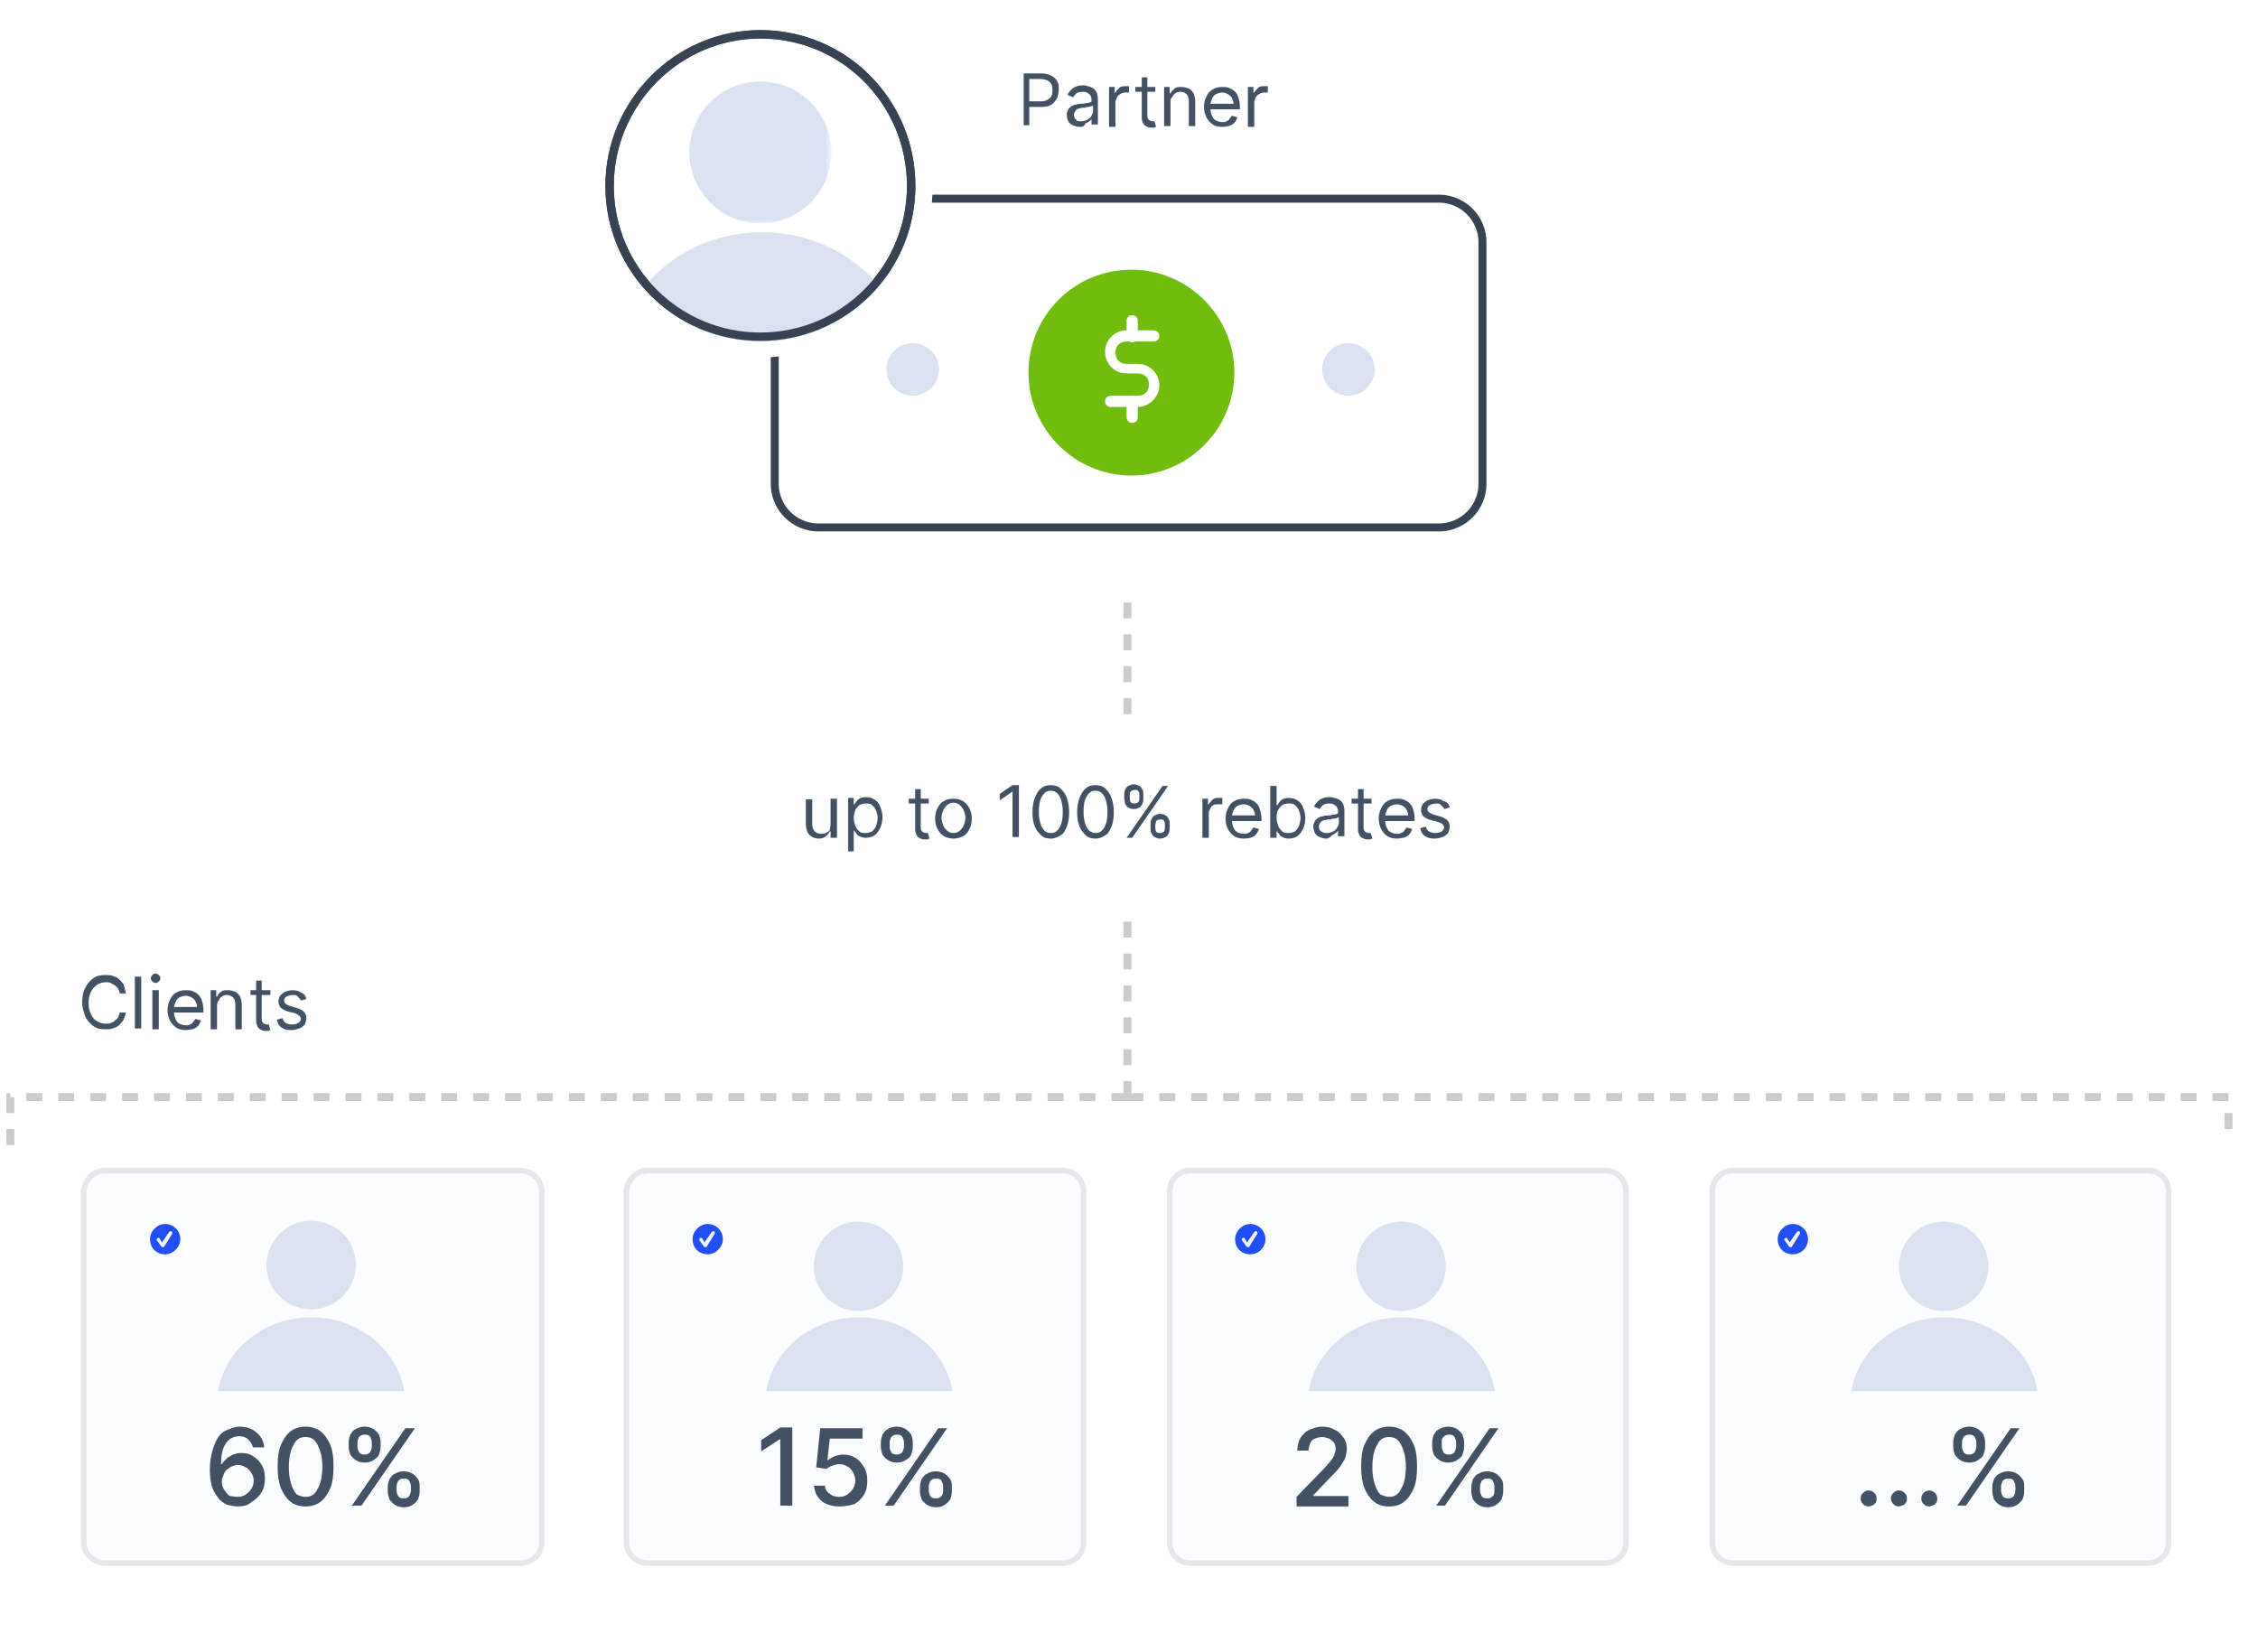 <?xml version="1.0" encoding="utf-8"?>
<!-- Generator: Adobe Illustrator 27.10.0, SVG Export Plug-In . SVG Version: 6.00 Build 0)  -->
<svg version="1.1" id="Шар_1" xmlns="http://www.w3.org/2000/svg" xmlns:xlink="http://www.w3.org/1999/xlink" x="0px" y="0px"
	 viewBox="0 0 283 207" style="enable-background:new 0 0 283 207;" xml:space="preserve">
<style type="text/css">
	.st0{fill:none;stroke:#CCCCCC;stroke-dasharray:2,2;}
	.st1{fill:#FBFCFD;stroke:#E5E7EB;stroke-width:0.7;}
	.st2{fill:#DAE2F2;}
	.st3{fill:#2050F5;}
	.st4{fill:#F1F5F8;}
	.st5{fill:#435164;}
	.st6{fill:#FFFFFF;stroke:#374353;}
	.st7{fill:#FFFFFF;}
	.st8{fill:#70BD0E;}
	.st9{fill:#FFFFFF;stroke:#374353;stroke-width:1.051;}
	.st10{fill:#FFFFFF;filter:url(#Adobe_OpacityMaskFilter);stroke:#A2A2A2;stroke-width:1.051;}
	.st11{mask:url(#mask0_4292_1960_00000041257306351101225800000010957429771624710529_);}
	.st12{clip-path:url(#SVGID_00000067951353047527369240000008469823965264889023_);fill:#DAE2F2;}
	.st13{clip-path:url(#SVGID_00000086671192254939854430000013426328336559337108_);fill:#DAE2F2;}
	.st14{clip-path:url(#SVGID_00000181072419693953810320000008364441637030676110_);fill:#DAE2F2;}
	.st15{clip-path:url(#SVGID_00000003101593418837049550000002405008293935735434_);fill:#DAE2F2;}
	.st16{clip-path:url(#SVGID_00000036253288396207241250000002685171971329264808_);fill:#DAE2F2;}
	.st17{fill:none;stroke:#374353;stroke-width:1.051;}
</style>
<path class="st0" d="M141.3,137.5v-64 M141.3,137.5H1.3v7 M141.3,137.5h138v6"/>
<path class="st1" d="M13.2,146.7h52c1.5,0,2.7,1.2,2.7,2.6v44c0,1.5-1.2,2.6-2.7,2.6h-52c-1.5,0-2.7-1.2-2.7-2.6v-44
	C10.6,147.9,11.7,146.7,13.2,146.7z"/>
<path class="st2" d="M39,164.1c3.1,0,5.6-2.5,5.6-5.6S42.1,153,39,153c-3.1,0-5.6,2.5-5.6,5.6S36,164.1,39,164.1z"/>
<path class="st2" d="M0,0"/>
<path class="st3" d="M20.7,157.2c1,0,1.9-0.9,1.9-1.9c0-1.1-0.9-1.9-1.9-1.9c-1,0-1.9,0.9-1.9,1.9C18.8,156.4,19.6,157.2,20.7,157.2
	z"/>
<path class="st4" d="M20.4,156.3c-0.1,0-0.1,0-0.2-0.1l-0.5-0.7c-0.1-0.1-0.1-0.2,0-0.3c0.1-0.1,0.2-0.1,0.3,0l0.3,0.5l0.9-1.3
	c0.1-0.1,0.2-0.1,0.3-0.1c0.1,0.1,0.1,0.2,0.1,0.3l-1,1.6C20.6,156.3,20.5,156.3,20.4,156.3L20.4,156.3L20.4,156.3z"/>
<path class="st5" d="M29.8,188.8c-0.4,0-0.9-0.1-1.3-0.2c-0.4-0.2-0.8-0.4-1.1-0.8c-0.3-0.4-0.6-0.8-0.8-1.4
	c-0.2-0.6-0.3-1.3-0.3-2.2c0-0.8,0.1-1.6,0.3-2.3c0.2-0.7,0.4-1.2,0.7-1.7c0.3-0.5,0.7-0.8,1.2-1c0.5-0.2,1-0.4,1.5-0.4
	c0.6,0,1.1,0.1,1.5,0.3c0.4,0.2,0.8,0.5,1.1,0.9c0.3,0.4,0.5,0.9,0.5,1.4h-1.4c-0.1-0.4-0.3-0.7-0.6-1c-0.3-0.3-0.7-0.4-1.1-0.4
	c-0.7,0-1.3,0.3-1.7,0.9c-0.4,0.6-0.6,1.5-0.6,2.6h0.1c0.2-0.3,0.4-0.5,0.6-0.7c0.2-0.2,0.5-0.3,0.8-0.5c0.3-0.1,0.6-0.2,1-0.2
	c0.6,0,1.1,0.1,1.5,0.4c0.5,0.3,0.8,0.6,1.1,1.1c0.3,0.5,0.4,1,0.4,1.7c0,0.6-0.1,1.2-0.4,1.7c-0.3,0.5-0.7,0.9-1.2,1.2
	C31,188.7,30.5,188.8,29.8,188.8z M29.8,187.6c0.4,0,0.7-0.1,1-0.3c0.3-0.2,0.5-0.4,0.7-0.7c0.2-0.3,0.3-0.7,0.3-1
	c0-0.4-0.1-0.7-0.3-1c-0.2-0.3-0.4-0.6-0.7-0.7c-0.3-0.2-0.6-0.3-1-0.3c-0.3,0-0.5,0.1-0.8,0.2c-0.2,0.1-0.4,0.3-0.6,0.4
	c-0.2,0.2-0.3,0.4-0.4,0.7c-0.1,0.2-0.2,0.5-0.2,0.8c0,0.4,0.1,0.7,0.3,1c0.2,0.3,0.4,0.6,0.7,0.8C29.1,187.5,29.4,187.6,29.8,187.6
	z M38.3,188.8c-0.8,0-1.4-0.2-1.9-0.6c-0.5-0.4-0.9-1-1.2-1.7c-0.3-0.8-0.4-1.7-0.4-2.7c0-1.1,0.1-2,0.4-2.7
	c0.3-0.7,0.7-1.3,1.2-1.7c0.5-0.4,1.2-0.6,1.9-0.6s1.4,0.2,1.9,0.6c0.5,0.4,0.9,1,1.2,1.7c0.3,0.7,0.4,1.6,0.4,2.7
	c0,1.1-0.1,2-0.4,2.7c-0.3,0.7-0.7,1.3-1.2,1.7C39.7,188.6,39,188.8,38.3,188.8z M38.3,187.6c0.7,0,1.2-0.3,1.5-1
	c0.4-0.6,0.6-1.6,0.6-2.8c0-0.8-0.1-1.5-0.3-2c-0.2-0.6-0.4-1-0.7-1.3c-0.3-0.3-0.7-0.4-1.1-0.4c-0.7,0-1.2,0.3-1.5,1
	c-0.4,0.6-0.6,1.6-0.6,2.8c0,0.8,0.1,1.5,0.3,2.1c0.2,0.6,0.4,1,0.7,1.3C37.4,187.4,37.8,187.6,38.3,187.6z M48.6,186.9v-0.5
	c0-0.4,0.1-0.7,0.2-1c0.2-0.3,0.4-0.6,0.7-0.7c0.3-0.2,0.7-0.3,1.1-0.3c0.4,0,0.8,0.1,1.1,0.3c0.3,0.2,0.5,0.4,0.7,0.7
	c0.2,0.3,0.2,0.6,0.2,1v0.5c0,0.4-0.1,0.7-0.2,1c-0.2,0.3-0.4,0.5-0.7,0.7c-0.3,0.2-0.6,0.3-1.1,0.3c-0.4,0-0.8-0.1-1.1-0.3
	c-0.3-0.2-0.5-0.4-0.7-0.7C48.7,187.6,48.6,187.2,48.6,186.9z M49.7,186.3v0.5c0,0.3,0.1,0.5,0.2,0.7c0.1,0.2,0.4,0.3,0.7,0.3
	c0.3,0,0.5-0.1,0.7-0.3c0.1-0.2,0.2-0.5,0.2-0.7v-0.5c0-0.3-0.1-0.5-0.2-0.7c-0.1-0.2-0.3-0.3-0.7-0.3c-0.3,0-0.5,0.1-0.7,0.3
	C49.8,185.8,49.7,186.1,49.7,186.3z M43.7,181.3v-0.5c0-0.4,0.1-0.7,0.2-1c0.2-0.3,0.4-0.6,0.7-0.7c0.3-0.2,0.7-0.3,1.1-0.3
	c0.4,0,0.8,0.1,1.1,0.3c0.3,0.2,0.5,0.4,0.7,0.7c0.1,0.3,0.2,0.6,0.2,1v0.5c0,0.4-0.1,0.7-0.2,1c-0.1,0.3-0.4,0.5-0.7,0.7
	c-0.3,0.2-0.6,0.3-1.1,0.3c-0.4,0-0.8-0.1-1.1-0.3c-0.3-0.2-0.5-0.4-0.7-0.7C43.8,182,43.7,181.7,43.7,181.3z M44.8,180.8v0.5
	c0,0.3,0.1,0.5,0.2,0.7c0.1,0.2,0.4,0.3,0.7,0.3c0.3,0,0.5-0.1,0.7-0.3c0.1-0.2,0.2-0.5,0.2-0.7v-0.5c0-0.3-0.1-0.5-0.2-0.7
	c-0.1-0.2-0.3-0.3-0.7-0.3c-0.3,0-0.5,0.1-0.7,0.3C44.9,180.3,44.8,180.5,44.8,180.8z M44.1,188.7l6.7-9.7H52l-6.7,9.7H44.1z"/>
<path class="st1" d="M81.2,146.7h52c1.5,0,2.6,1.2,2.6,2.6v44c0,1.5-1.2,2.6-2.6,2.6h-52c-1.5,0-2.7-1.2-2.7-2.6v-44
	C78.6,147.9,79.7,146.7,81.2,146.7z"/>
<path class="st2" d="M107.6,164.3c3.1,0,5.6-2.5,5.6-5.6s-2.5-5.6-5.6-5.6c-3.1,0-5.6,2.5-5.6,5.6S104.5,164.3,107.6,164.3z"/>
<path class="st2" d="M0,0"/>
<path class="st3" d="M88.7,157.2c1,0,1.9-0.9,1.9-1.9c0-1.1-0.9-1.9-1.9-1.9c-1,0-1.9,0.9-1.9,1.9C86.8,156.4,87.6,157.2,88.7,157.2
	z"/>
<path class="st4" d="M88.4,156.3c-0.1,0-0.1,0-0.2-0.1l-0.5-0.7c-0.1-0.1-0.1-0.2,0-0.3s0.2-0.1,0.3,0l0.3,0.5l0.9-1.3
	c0.1-0.1,0.2-0.1,0.3-0.1c0.1,0.1,0.1,0.2,0.1,0.3l-1,1.6C88.6,156.3,88.5,156.3,88.4,156.3L88.4,156.3L88.4,156.3z"/>
<path class="st5" d="M99.3,179v9.7h-1.5v-8.3h-0.1l-2.3,1.5v-1.4l2.4-1.6H99.3z M105.2,188.8c-0.6,0-1.1-0.1-1.6-0.3
	c-0.5-0.2-0.8-0.5-1.1-0.9c-0.3-0.4-0.4-0.9-0.5-1.4h1.4c0,0.4,0.2,0.8,0.6,1c0.3,0.3,0.7,0.4,1.2,0.4c0.4,0,0.7-0.1,1-0.3
	c0.3-0.2,0.5-0.4,0.7-0.7c0.2-0.3,0.3-0.7,0.3-1c0-0.4-0.1-0.7-0.3-1.1c-0.2-0.3-0.4-0.6-0.7-0.7c-0.3-0.2-0.6-0.3-1-0.3
	c-0.3,0-0.6,0.1-0.9,0.2c-0.3,0.1-0.5,0.2-0.7,0.4l-1.3-0.2l0.5-4.9h5.3v1.3h-4.1l-0.3,2.7h0.1c0.2-0.2,0.4-0.3,0.8-0.5
	c0.3-0.1,0.7-0.2,1-0.2c0.6,0,1.1,0.1,1.6,0.4c0.5,0.3,0.8,0.7,1.1,1.2c0.3,0.5,0.4,1,0.4,1.7c0,0.6-0.1,1.2-0.4,1.7
	c-0.3,0.5-0.7,0.9-1.2,1.2C106.4,188.7,105.8,188.8,105.2,188.8z M115.3,186.9v-0.5c0-0.4,0.1-0.7,0.2-1c0.2-0.3,0.4-0.6,0.7-0.7
	c0.3-0.2,0.7-0.3,1.1-0.3c0.4,0,0.8,0.1,1.1,0.3c0.3,0.2,0.5,0.4,0.7,0.7c0.2,0.3,0.2,0.6,0.2,1v0.5c0,0.4-0.1,0.7-0.2,1
	c-0.2,0.3-0.4,0.5-0.7,0.7c-0.3,0.2-0.6,0.3-1.1,0.3c-0.4,0-0.8-0.1-1.1-0.3c-0.3-0.2-0.5-0.4-0.7-0.7
	C115.4,187.6,115.3,187.2,115.3,186.9z M116.4,186.3v0.5c0,0.3,0.1,0.5,0.2,0.7c0.1,0.2,0.4,0.3,0.7,0.3c0.3,0,0.5-0.1,0.7-0.3
	s0.2-0.5,0.2-0.7v-0.5c0-0.3-0.1-0.5-0.2-0.7c-0.1-0.2-0.3-0.3-0.7-0.3c-0.3,0-0.5,0.1-0.7,0.3C116.5,185.8,116.4,186.1,116.4,186.3
	z M110.4,181.3v-0.5c0-0.4,0.1-0.7,0.2-1c0.2-0.3,0.4-0.6,0.7-0.7c0.3-0.2,0.7-0.3,1.1-0.3c0.4,0,0.8,0.1,1.1,0.3
	c0.3,0.2,0.5,0.4,0.7,0.7c0.1,0.3,0.2,0.6,0.2,1v0.5c0,0.4-0.1,0.7-0.2,1c-0.1,0.3-0.4,0.5-0.7,0.7c-0.3,0.2-0.6,0.3-1.1,0.3
	c-0.4,0-0.8-0.1-1.1-0.3c-0.3-0.2-0.5-0.4-0.7-0.7C110.5,182,110.4,181.7,110.4,181.3z M111.5,180.8v0.5c0,0.3,0.1,0.5,0.2,0.7
	c0.1,0.2,0.4,0.3,0.7,0.3c0.3,0,0.5-0.1,0.7-0.3c0.1-0.2,0.2-0.5,0.2-0.7v-0.5c0-0.3-0.1-0.5-0.2-0.7c-0.1-0.2-0.3-0.3-0.7-0.3
	c-0.3,0-0.5,0.1-0.7,0.3C111.6,180.3,111.5,180.5,111.5,180.8z M110.9,188.7l6.7-9.7h1.1l-6.7,9.7H110.9z"/>
<path class="st1" d="M149.2,146.7h52c1.5,0,2.6,1.2,2.6,2.6v44c0,1.5-1.2,2.6-2.6,2.6h-52c-1.5,0-2.6-1.2-2.6-2.6v-44
	C146.6,147.9,147.7,146.7,149.2,146.7z"/>
<path class="st2" d="M175.6,164.3c3.1,0,5.6-2.5,5.6-5.6s-2.5-5.6-5.6-5.6c-3.1,0-5.6,2.5-5.6,5.6S172.5,164.3,175.6,164.3z"/>
<path class="st2" d="M0,0"/>
<path class="st3" d="M156.7,157.2c1.1,0,1.9-0.9,1.9-1.9c0-1.1-0.9-1.9-1.9-1.9c-1,0-1.9,0.9-1.9,1.9
	C154.8,156.4,155.6,157.2,156.7,157.2z"/>
<path class="st4" d="M156.4,156.3c-0.1,0-0.1,0-0.2-0.1l-0.5-0.7c-0.1-0.1-0.1-0.2,0-0.3c0.1-0.1,0.2-0.1,0.3,0l0.3,0.5l0.9-1.3
	c0.1-0.1,0.2-0.1,0.3-0.1c0.1,0.1,0.1,0.2,0.1,0.3l-1,1.6C156.6,156.3,156.5,156.3,156.4,156.3L156.4,156.3L156.4,156.3z"/>
<path class="st5" d="M162.5,188.7v-1.1l3.3-3.4c0.4-0.4,0.6-0.7,0.9-1c0.2-0.3,0.4-0.5,0.5-0.8s0.2-0.5,0.2-0.8
	c0-0.3-0.1-0.6-0.2-0.8c-0.2-0.2-0.4-0.4-0.6-0.5c-0.3-0.1-0.6-0.2-0.9-0.2c-0.3,0-0.7,0.1-0.9,0.2c-0.3,0.1-0.5,0.3-0.6,0.6
	c-0.1,0.3-0.2,0.6-0.2,0.9h-1.4c0-0.6,0.1-1.1,0.4-1.6c0.3-0.4,0.6-0.8,1.1-1c0.5-0.2,1-0.4,1.6-0.4c0.6,0,1.1,0.1,1.6,0.4
	c0.5,0.2,0.8,0.6,1.1,1c0.3,0.4,0.4,0.9,0.4,1.4c0,0.4-0.1,0.7-0.2,1.1c-0.1,0.3-0.4,0.7-0.7,1.2c-0.3,0.4-0.8,0.9-1.4,1.5l-1.9,2
	v0.1h4.4v1.3H162.5z M174.1,188.8c-0.8,0-1.4-0.2-1.9-0.6c-0.5-0.4-0.9-1-1.2-1.7c-0.3-0.8-0.4-1.7-0.4-2.7c0-1.1,0.1-2,0.4-2.7
	c0.3-0.7,0.7-1.3,1.2-1.7c0.5-0.4,1.2-0.6,1.9-0.6s1.4,0.2,1.9,0.6c0.5,0.4,0.9,1,1.2,1.7c0.3,0.7,0.4,1.6,0.4,2.7
	c0,1.1-0.1,2-0.4,2.7c-0.3,0.7-0.7,1.3-1.2,1.7C175.5,188.6,174.9,188.8,174.1,188.8z M174.1,187.6c0.7,0,1.2-0.3,1.5-1
	c0.4-0.6,0.6-1.6,0.6-2.8c0-0.8-0.1-1.5-0.3-2c-0.2-0.6-0.4-1-0.7-1.3c-0.3-0.3-0.7-0.4-1.1-0.4c-0.7,0-1.2,0.3-1.5,1
	c-0.4,0.6-0.6,1.6-0.6,2.8c0,0.8,0.1,1.5,0.3,2.1c0.2,0.6,0.4,1,0.7,1.3C173.3,187.4,173.7,187.6,174.1,187.6z M184.4,186.9v-0.5
	c0-0.4,0.1-0.7,0.2-1c0.2-0.3,0.4-0.6,0.7-0.7c0.3-0.2,0.7-0.3,1.1-0.3c0.4,0,0.8,0.1,1.1,0.3c0.3,0.2,0.5,0.4,0.7,0.7
	c0.2,0.3,0.2,0.6,0.2,1v0.5c0,0.4-0.1,0.7-0.2,1c-0.2,0.3-0.4,0.5-0.7,0.7c-0.3,0.2-0.6,0.3-1.1,0.3c-0.4,0-0.8-0.1-1.1-0.3
	c-0.3-0.2-0.5-0.4-0.7-0.7C184.5,187.6,184.4,187.2,184.4,186.9z M185.5,186.3v0.5c0,0.3,0.1,0.5,0.2,0.7c0.1,0.2,0.4,0.3,0.7,0.3
	c0.3,0,0.5-0.1,0.7-0.3s0.2-0.5,0.2-0.7v-0.5c0-0.3-0.1-0.5-0.2-0.7c-0.1-0.2-0.3-0.3-0.7-0.3c-0.3,0-0.5,0.1-0.7,0.3
	C185.6,185.8,185.5,186.1,185.5,186.3z M179.5,181.3v-0.5c0-0.4,0.1-0.7,0.2-1c0.2-0.3,0.4-0.6,0.7-0.7c0.3-0.2,0.7-0.3,1.1-0.3
	c0.4,0,0.8,0.1,1.1,0.3c0.3,0.2,0.5,0.4,0.7,0.7c0.1,0.3,0.2,0.6,0.2,1v0.5c0,0.4-0.1,0.7-0.2,1c-0.1,0.3-0.4,0.5-0.7,0.7
	c-0.3,0.2-0.6,0.3-1.1,0.3c-0.4,0-0.8-0.1-1.1-0.3c-0.3-0.2-0.5-0.4-0.7-0.7C179.6,182,179.5,181.7,179.5,181.3z M180.7,180.8v0.5
	c0,0.3,0.1,0.5,0.2,0.7c0.1,0.2,0.4,0.3,0.7,0.3c0.3,0,0.5-0.1,0.7-0.3c0.1-0.2,0.2-0.5,0.2-0.7v-0.5c0-0.3-0.1-0.5-0.2-0.7
	c-0.1-0.2-0.3-0.3-0.7-0.3c-0.3,0-0.5,0.1-0.7,0.3C180.7,180.3,180.7,180.5,180.7,180.8z M180,188.7l6.7-9.7h1.1l-6.7,9.7H180z"/>
<path class="st1" d="M217.2,146.7h52c1.5,0,2.6,1.2,2.6,2.6v44c0,1.5-1.2,2.6-2.6,2.6h-52c-1.5,0-2.6-1.2-2.6-2.6v-44
	C214.6,147.9,215.7,146.7,217.2,146.7z"/>
<path class="st2" d="M243.6,164.3c3.1,0,5.6-2.5,5.6-5.6s-2.5-5.6-5.6-5.6c-3.1,0-5.6,2.5-5.6,5.6S240.5,164.3,243.6,164.3z"/>
<path class="st2" d="M0,0"/>
<path class="st3" d="M224.7,157.2c1.1,0,1.9-0.9,1.9-1.9c0-1.1-0.9-1.9-1.9-1.9c-1,0-1.9,0.9-1.9,1.9
	C222.8,156.4,223.6,157.2,224.7,157.2z"/>
<path class="st4" d="M224.4,156.3c-0.1,0-0.1,0-0.2-0.1l-0.5-0.7c-0.1-0.1-0.1-0.2,0-0.3c0.1-0.1,0.2-0.1,0.3,0l0.3,0.5l0.9-1.3
	c0.1-0.1,0.2-0.1,0.3-0.1c0.1,0.1,0.1,0.2,0.1,0.3l-1,1.6C224.6,156.3,224.5,156.3,224.4,156.3L224.4,156.3L224.4,156.3z"/>
<path class="st5" d="M234.2,188.8c-0.3,0-0.5-0.1-0.7-0.3c-0.2-0.2-0.3-0.4-0.3-0.7c0-0.3,0.1-0.5,0.3-0.7c0.2-0.2,0.4-0.3,0.7-0.3
	s0.5,0.1,0.7,0.3c0.2,0.2,0.3,0.4,0.3,0.7c0,0.2,0,0.3-0.1,0.5c-0.1,0.1-0.2,0.3-0.3,0.3C234.6,188.7,234.4,188.8,234.2,188.8z
	 M238,188.8c-0.3,0-0.5-0.1-0.7-0.3c-0.2-0.2-0.3-0.4-0.3-0.7c0-0.3,0.1-0.5,0.3-0.7c0.2-0.2,0.4-0.3,0.7-0.3c0.3,0,0.5,0.1,0.7,0.3
	c0.2,0.2,0.3,0.4,0.3,0.7c0,0.2,0,0.3-0.1,0.5c-0.1,0.1-0.2,0.3-0.3,0.3C238.3,188.7,238.2,188.8,238,188.8z M241.8,188.8
	c-0.3,0-0.5-0.1-0.7-0.3c-0.2-0.2-0.3-0.4-0.3-0.7c0-0.3,0.1-0.5,0.3-0.7c0.2-0.2,0.4-0.3,0.7-0.3c0.3,0,0.5,0.1,0.7,0.3
	c0.2,0.2,0.3,0.4,0.3,0.7c0,0.2,0,0.3-0.1,0.5c-0.1,0.1-0.2,0.3-0.3,0.3C242.1,188.7,242,188.8,241.8,188.8z M249.7,186.9v-0.5
	c0-0.4,0.1-0.7,0.2-1c0.2-0.3,0.4-0.6,0.7-0.7c0.3-0.2,0.7-0.3,1.1-0.3c0.4,0,0.8,0.1,1.1,0.3c0.3,0.2,0.5,0.4,0.7,0.7
	c0.2,0.3,0.2,0.6,0.2,1v0.5c0,0.4-0.1,0.7-0.2,1c-0.2,0.3-0.4,0.5-0.7,0.7c-0.3,0.2-0.6,0.3-1.1,0.3c-0.4,0-0.8-0.1-1.1-0.3
	c-0.3-0.2-0.5-0.4-0.7-0.7C249.8,187.6,249.7,187.2,249.7,186.9z M250.8,186.3v0.5c0,0.3,0.1,0.5,0.2,0.7c0.1,0.2,0.4,0.3,0.7,0.3
	c0.3,0,0.5-0.1,0.7-0.3c0.1-0.2,0.2-0.5,0.2-0.7v-0.5c0-0.3-0.1-0.5-0.2-0.7c-0.1-0.2-0.3-0.3-0.7-0.3c-0.3,0-0.5,0.1-0.7,0.3
	C250.9,185.8,250.8,186.1,250.8,186.3z M244.8,181.3v-0.5c0-0.4,0.1-0.7,0.2-1c0.2-0.3,0.4-0.6,0.7-0.7c0.3-0.2,0.7-0.3,1.1-0.3
	c0.4,0,0.8,0.1,1.1,0.3c0.3,0.2,0.5,0.4,0.7,0.7c0.1,0.3,0.2,0.6,0.2,1v0.5c0,0.4-0.1,0.7-0.2,1c-0.1,0.3-0.4,0.5-0.7,0.7
	c-0.3,0.2-0.6,0.3-1.1,0.3c-0.4,0-0.8-0.1-1.1-0.3c-0.3-0.2-0.5-0.4-0.7-0.7C244.9,182,244.8,181.7,244.8,181.3z M245.9,180.8v0.5
	c0,0.3,0.1,0.5,0.2,0.7c0.1,0.2,0.4,0.3,0.7,0.3c0.3,0,0.5-0.1,0.7-0.3c0.1-0.2,0.2-0.5,0.2-0.7v-0.5c0-0.3-0.1-0.5-0.2-0.7
	c-0.1-0.2-0.3-0.3-0.7-0.3c-0.3,0-0.5,0.1-0.7,0.3C246,180.3,245.9,180.5,245.9,180.8z M245.3,188.7l6.7-9.7h1.1l-6.7,9.7H245.3z"/>
<path class="st5" d="M128.3,15.8V9.2h2.2c0.5,0,0.9,0.1,1.3,0.3c0.3,0.2,0.6,0.4,0.7,0.7c0.2,0.3,0.2,0.7,0.2,1
	c0,0.4-0.1,0.7-0.2,1.1c-0.2,0.3-0.4,0.6-0.7,0.8c-0.3,0.2-0.7,0.3-1.3,0.3h-1.6v-0.7h1.6c0.4,0,0.6-0.1,0.8-0.2
	c0.2-0.1,0.4-0.3,0.5-0.5c0.1-0.2,0.1-0.4,0.1-0.7c0-0.3,0-0.5-0.1-0.7c-0.1-0.2-0.3-0.4-0.5-0.5c-0.2-0.1-0.5-0.2-0.9-0.2h-1.4v5.8
	H128.3z M135.3,15.9c-0.3,0-0.6-0.1-0.8-0.2c-0.3-0.1-0.5-0.3-0.6-0.5c-0.1-0.2-0.2-0.5-0.2-0.8c0-0.3,0.1-0.5,0.2-0.7
	c0.1-0.2,0.3-0.3,0.4-0.4c0.2-0.1,0.4-0.2,0.6-0.2c0.2-0.1,0.5-0.1,0.7-0.1c0.3,0,0.5-0.1,0.7-0.1c0.2,0,0.3-0.1,0.4-0.1
	c0.1,0,0.1-0.1,0.1-0.3v0c0-0.3-0.1-0.6-0.3-0.7c-0.2-0.2-0.4-0.3-0.8-0.3c-0.4,0-0.6,0.1-0.8,0.2c-0.2,0.2-0.3,0.3-0.4,0.5
	l-0.7-0.3c0.1-0.3,0.3-0.5,0.5-0.7c0.2-0.2,0.4-0.3,0.7-0.4c0.3-0.1,0.5-0.1,0.8-0.1c0.2,0,0.3,0,0.5,0.1c0.2,0,0.4,0.1,0.6,0.2
	c0.2,0.1,0.4,0.3,0.5,0.5c0.1,0.2,0.2,0.5,0.2,0.9v3.2h-0.8v-0.7h0c-0.1,0.1-0.1,0.2-0.3,0.3c-0.1,0.1-0.3,0.2-0.5,0.3
	C135.9,15.9,135.6,15.9,135.3,15.9z M135.5,15.2c0.3,0,0.6-0.1,0.8-0.2c0.2-0.1,0.4-0.3,0.5-0.5c0.1-0.2,0.2-0.4,0.2-0.6v-0.7
	c0,0-0.1,0.1-0.2,0.1c-0.1,0-0.2,0.1-0.4,0.1c-0.1,0-0.3,0-0.4,0.1c-0.1,0-0.2,0-0.3,0c-0.2,0-0.4,0.1-0.5,0.1
	c-0.2,0.1-0.3,0.1-0.4,0.3c-0.1,0.1-0.2,0.3-0.2,0.5c0,0.3,0.1,0.5,0.3,0.6C134.9,15.2,135.2,15.2,135.5,15.2z M139,15.8v-4.9h0.7
	v0.7h0.1c0.1-0.2,0.3-0.4,0.5-0.6c0.2-0.2,0.5-0.2,0.8-0.2c0.1,0,0.1,0,0.2,0c0.1,0,0.1,0,0.2,0v0.8c0,0-0.1,0-0.2,0
	c-0.1,0-0.2,0-0.3,0c-0.2,0-0.5,0.1-0.6,0.2c-0.2,0.1-0.3,0.2-0.4,0.4c-0.1,0.2-0.2,0.4-0.2,0.6v3.1H139z M144.8,10.9v0.6h-2.5v-0.6
	H144.8z M143,9.7h0.8v4.7c0,0.2,0,0.4,0.1,0.5c0.1,0.1,0.1,0.2,0.2,0.2c0.1,0,0.2,0.1,0.3,0.1c0.1,0,0.2,0,0.2,0c0.1,0,0.1,0,0.1,0
	l0.2,0.7c-0.1,0-0.1,0-0.2,0.1c-0.1,0-0.2,0-0.3,0c-0.2,0-0.4,0-0.6-0.1c-0.2-0.1-0.4-0.2-0.5-0.4c-0.1-0.2-0.2-0.4-0.2-0.7V9.7z
	 M146.7,12.8v3h-0.8v-4.9h0.7v0.8h0.1c0.1-0.2,0.3-0.4,0.5-0.6c0.2-0.2,0.5-0.2,0.9-0.2c0.3,0,0.6,0.1,0.9,0.2
	c0.2,0.1,0.4,0.3,0.6,0.6c0.1,0.3,0.2,0.6,0.2,1v3.1H149v-3.1c0-0.4-0.1-0.7-0.3-0.9c-0.2-0.2-0.5-0.3-0.8-0.3
	c-0.2,0-0.5,0.1-0.6,0.2c-0.2,0.1-0.3,0.3-0.4,0.5C146.7,12.3,146.7,12.5,146.7,12.8z M153.2,15.9c-0.5,0-0.9-0.1-1.2-0.3
	c-0.3-0.2-0.6-0.5-0.8-0.9c-0.2-0.4-0.3-0.8-0.3-1.3c0-0.5,0.1-0.9,0.3-1.3c0.2-0.4,0.4-0.7,0.8-0.9c0.3-0.2,0.7-0.3,1.2-0.3
	c0.3,0,0.5,0,0.8,0.1c0.2,0.1,0.5,0.2,0.7,0.4c0.2,0.2,0.4,0.4,0.5,0.8c0.1,0.3,0.2,0.7,0.2,1.2v0.3h-3.8v-0.7h3
	c0-0.3-0.1-0.5-0.2-0.7c-0.1-0.2-0.3-0.4-0.5-0.5c-0.2-0.1-0.4-0.2-0.7-0.2c-0.3,0-0.6,0.1-0.8,0.2c-0.2,0.1-0.4,0.3-0.5,0.6
	c-0.1,0.2-0.2,0.5-0.2,0.8v0.4c0,0.4,0.1,0.7,0.2,0.9c0.1,0.3,0.3,0.5,0.5,0.6c0.2,0.1,0.5,0.2,0.8,0.2c0.2,0,0.4,0,0.5-0.1
	c0.2-0.1,0.3-0.1,0.4-0.3c0.1-0.1,0.2-0.3,0.3-0.4l0.7,0.2c-0.1,0.2-0.2,0.5-0.4,0.7c-0.2,0.2-0.4,0.3-0.7,0.4
	C153.9,15.8,153.6,15.9,153.2,15.9z M156.4,15.8v-4.9h0.7v0.7h0.1c0.1-0.2,0.3-0.4,0.5-0.6c0.2-0.2,0.5-0.2,0.8-0.2
	c0.1,0,0.1,0,0.2,0c0.1,0,0.1,0,0.2,0v0.8c0,0-0.1,0-0.2,0c-0.1,0-0.2,0-0.3,0c-0.2,0-0.5,0.1-0.6,0.2c-0.2,0.1-0.3,0.2-0.4,0.4
	c-0.1,0.2-0.2,0.4-0.2,0.6v3.1H156.4z"/>
<path class="st6" d="M180.4,66.1h-77.9c-1.4,0-2.8-0.6-3.8-1.6c-1-1-1.6-2.4-1.6-3.8V30.3c0-1.4,0.6-2.8,1.6-3.8
	c1-1,2.4-1.6,3.8-1.6h77.9c1.4,0,2.8,0.6,3.8,1.6c1,1,1.6,2.4,1.6,3.8v30.4c0,1.4-0.6,2.8-1.6,3.8C183.2,65.5,181.8,66.1,180.4,66.1
	z"/>
<path class="st7" d="M189.8,115h-100c-2,0-3.9-0.4-5.3-1c-1.4-0.7-2.2-1.5-2.2-2.5v-18c0-0.9,0.8-1.8,2.2-2.5c1.4-0.7,3.3-1,5.3-1
	h100c2,0,3.9,0.4,5.3,1c1.4,0.7,2.2,1.5,2.2,2.5v18c0,0.9-0.8,1.8-2.2,2.5C193.7,114.6,191.8,115,189.8,115z"/>
<path class="st2" d="M114.4,43L114.4,43c1.8,0,3.3,1.5,3.3,3.3v0c0,1.8-1.5,3.3-3.3,3.3h0c-1.8,0-3.3-1.5-3.3-3.3v0
	C111.1,44.5,112.5,43,114.4,43z"/>
<path class="st2" d="M169,43L169,43c1.8,0,3.3,1.5,3.3,3.3v0c0,1.8-1.5,3.3-3.3,3.3l0,0c-1.8,0-3.3-1.5-3.3-3.3v0
	C165.7,44.5,167.2,43,169,43z"/>
<path class="st8" d="M128.9,46.7c0,7.1,5.8,12.9,12.9,12.9c7.1,0,12.9-5.8,12.9-12.9s-5.8-12.9-12.9-12.9
	C134.6,33.8,128.9,39.6,128.9,46.7z"/>
<path class="st7" d="M141.9,53c-0.4,0-0.7-0.3-0.7-0.7v-2c0-0.4,0.3-0.7,0.7-0.7c0.4,0,0.7,0.3,0.7,0.7v2
	C142.6,52.7,142.3,53,141.9,53z"/>
<path class="st7" d="M142.6,51h-3.4c-0.4,0-0.7-0.3-0.7-0.7c0-0.4,0.3-0.7,0.7-0.7h3.4c0.8,0,1.4-0.5,1.4-1.4c0-0.8-0.5-1.4-1.4-1.4
	h-1.4c-1.5,0-2.7-1.2-2.7-2.7c0-1.5,1.2-2.7,2.7-2.7h3.4c0.4,0,0.7,0.3,0.7,0.7c0,0.4-0.3,0.7-0.7,0.7h-3.4c-0.8,0-1.4,0.5-1.4,1.4
	c0,0.8,0.5,1.4,1.4,1.4h1.4c1.5,0,2.7,1.2,2.7,2.7C145.3,49.7,144.1,51,142.6,51z"/>
<path class="st7" d="M141.9,42.9c-0.4,0-0.7-0.3-0.7-0.7v-2c0-0.4,0.3-0.7,0.7-0.7c0.4,0,0.7,0.3,0.7,0.7v2
	C142.6,42.6,142.3,42.9,141.9,42.9z"/>
<path class="st7" d="M95.3,44.8c11.9,0,21.6-9.6,21.6-21.6S107.2,1.7,95.3,1.7s-21.6,9.6-21.6,21.6S83.4,44.8,95.3,44.8z"/>
<path class="st9" d="M114.2,23.3c0,10.5-8.5,18.9-18.9,18.9c-10.5,0-18.9-8.5-18.9-18.9S84.9,4.3,95.3,4.3
	C105.8,4.3,114.2,12.8,114.2,23.3z"/>
<defs>
	<filter id="Adobe_OpacityMaskFilter" filterUnits="userSpaceOnUse" x="0" y="0" width="104.2" height="28">
		<feColorMatrix  type="matrix" values="1 0 0 0 0  0 1 0 0 0  0 0 1 0 0  0 0 0 1 0"/>
	</filter>
</defs>
<mask maskUnits="userSpaceOnUse" x="0" y="0" width="104.2" height="28" id="mask0_4292_1960_00000041257306351101225800000010957429771624710529_">
	<path class="st10" d="M113.2,23.3c0,9.9-8,17.9-17.9,17.9c-9.9,0-17.9-8-17.9-17.9s8-17.9,17.9-17.9
		C105.2,5.4,113.2,13.4,113.2,23.3z"/>
</mask>
<g class="st11">
	<path class="st2" d="M95.3,28c4.9,0,8.9-4,8.9-8.9s-4-8.9-8.9-8.9c-4.9,0-8.9,4-8.9,8.9S90.4,28,95.3,28z"/>
	<path class="st2" d="M0,0"/>
</g>
<path class="st5" d="M15.8,124.5H15c0-0.2-0.1-0.4-0.2-0.6c-0.1-0.2-0.3-0.3-0.4-0.4c-0.2-0.1-0.3-0.2-0.5-0.3
	c-0.2-0.1-0.4-0.1-0.6-0.1c-0.4,0-0.8,0.1-1.1,0.3c-0.3,0.2-0.6,0.5-0.8,0.9c-0.2,0.4-0.3,0.9-0.3,1.4c0,0.6,0.1,1,0.3,1.4
	c0.2,0.4,0.4,0.7,0.8,0.9c0.3,0.2,0.7,0.3,1.1,0.3c0.2,0,0.4,0,0.6-0.1c0.2-0.1,0.4-0.1,0.5-0.3c0.2-0.1,0.3-0.3,0.4-0.4
	c0.1-0.2,0.2-0.4,0.2-0.6h0.8c-0.1,0.3-0.2,0.6-0.3,0.9c-0.2,0.3-0.4,0.5-0.6,0.7c-0.2,0.2-0.5,0.3-0.8,0.4
	c-0.3,0.1-0.6,0.1-0.9,0.1c-0.6,0-1.1-0.1-1.5-0.4s-0.8-0.7-1-1.2s-0.4-1.1-0.4-1.8c0-0.7,0.1-1.3,0.4-1.8c0.2-0.5,0.6-0.9,1-1.2
	c0.4-0.3,0.9-0.4,1.5-0.4c0.3,0,0.6,0,0.9,0.1c0.3,0.1,0.6,0.2,0.8,0.4c0.2,0.2,0.4,0.4,0.6,0.7C15.6,123.8,15.7,124.1,15.8,124.5z
	 M17.7,122.4v6.5h-0.8v-6.5H17.7z M19.1,129v-4.9h0.8v4.9H19.1z M19.5,123.2c-0.1,0-0.3-0.1-0.4-0.2c-0.1-0.1-0.2-0.2-0.2-0.4
	s0.1-0.3,0.2-0.4c0.1-0.1,0.2-0.2,0.4-0.2c0.1,0,0.3,0.1,0.4,0.2c0.1,0.1,0.2,0.2,0.2,0.4s-0.1,0.3-0.2,0.4
	C19.7,123.2,19.6,123.2,19.5,123.2z M23.3,129.1c-0.5,0-0.9-0.1-1.2-0.3c-0.3-0.2-0.6-0.5-0.8-0.9c-0.2-0.4-0.3-0.8-0.3-1.3
	c0-0.5,0.1-0.9,0.3-1.3c0.2-0.4,0.4-0.7,0.8-0.9c0.3-0.2,0.7-0.3,1.2-0.3c0.3,0,0.5,0,0.8,0.1c0.2,0.1,0.5,0.2,0.7,0.4
	c0.2,0.2,0.4,0.4,0.5,0.8c0.1,0.3,0.2,0.7,0.2,1.2v0.3h-3.8v-0.7h3c0-0.3-0.1-0.5-0.2-0.7c-0.1-0.2-0.3-0.4-0.5-0.5
	c-0.2-0.1-0.4-0.2-0.7-0.2c-0.3,0-0.6,0.1-0.8,0.2c-0.2,0.1-0.4,0.3-0.5,0.6c-0.1,0.2-0.2,0.5-0.2,0.8v0.4c0,0.4,0.1,0.7,0.2,0.9
	c0.1,0.3,0.3,0.5,0.5,0.6c0.2,0.1,0.5,0.2,0.8,0.2c0.2,0,0.4,0,0.5-0.1c0.2-0.1,0.3-0.1,0.4-0.3c0.1-0.1,0.2-0.3,0.3-0.4l0.7,0.2
	c-0.1,0.2-0.2,0.5-0.4,0.7c-0.2,0.2-0.4,0.3-0.7,0.4C23.9,129,23.6,129.1,23.3,129.1z M27.2,126v3h-0.8v-4.9h0.7v0.8h0.1
	c0.1-0.2,0.3-0.5,0.5-0.6c0.2-0.2,0.5-0.2,0.9-0.2c0.3,0,0.6,0.1,0.9,0.2c0.2,0.1,0.4,0.3,0.6,0.6c0.1,0.3,0.2,0.6,0.2,1v3.1h-0.8
	v-3.1c0-0.4-0.1-0.7-0.3-0.9c-0.2-0.2-0.5-0.3-0.8-0.3c-0.2,0-0.5,0.1-0.6,0.2c-0.2,0.1-0.3,0.3-0.4,0.5
	C27.3,125.5,27.2,125.7,27.2,126z M33.9,124.1v0.6h-2.5v-0.6H33.9z M32,122.9h0.8v4.7c0,0.2,0,0.4,0.1,0.5c0.1,0.1,0.1,0.2,0.2,0.2
	c0.1,0,0.2,0.1,0.3,0.1c0.1,0,0.2,0,0.2,0c0.1,0,0.1,0,0.1,0l0.2,0.7c-0.1,0-0.1,0-0.2,0.1c-0.1,0-0.2,0-0.3,0c-0.2,0-0.4,0-0.6-0.1
	c-0.2-0.1-0.4-0.2-0.5-0.4c-0.1-0.2-0.2-0.4-0.2-0.7V122.9z M38.4,125.2l-0.7,0.2c0-0.1-0.1-0.2-0.2-0.3c-0.1-0.1-0.2-0.2-0.3-0.3
	c-0.1-0.1-0.3-0.1-0.5-0.1c-0.3,0-0.6,0.1-0.8,0.2c-0.2,0.1-0.3,0.3-0.3,0.5c0,0.2,0.1,0.3,0.2,0.4c0.1,0.1,0.3,0.2,0.6,0.3l0.7,0.2
	c0.4,0.1,0.8,0.3,1,0.5c0.2,0.2,0.3,0.5,0.3,0.8c0,0.3-0.1,0.5-0.2,0.8c-0.2,0.2-0.4,0.4-0.7,0.5c-0.3,0.1-0.6,0.2-1,0.2
	c-0.5,0-0.9-0.1-1.2-0.3c-0.3-0.2-0.5-0.5-0.6-1l0.7-0.2c0.1,0.3,0.2,0.5,0.4,0.6c0.2,0.1,0.4,0.2,0.8,0.2c0.4,0,0.6-0.1,0.8-0.2
	c0.2-0.2,0.3-0.3,0.3-0.5c0-0.2-0.1-0.3-0.2-0.4c-0.1-0.1-0.3-0.2-0.5-0.3l-0.8-0.2c-0.4-0.1-0.8-0.3-1-0.5
	c-0.2-0.2-0.3-0.5-0.3-0.8c0-0.3,0.1-0.5,0.2-0.7c0.2-0.2,0.4-0.4,0.6-0.5c0.3-0.1,0.6-0.2,0.9-0.2c0.5,0,0.9,0.1,1.1,0.3
	C38.1,124.5,38.3,124.8,38.4,125.2z"/>
<path class="st5" d="M104.1,103v-2.9h0.8v4.9h-0.8v-0.8h-0.1c-0.1,0.2-0.3,0.5-0.5,0.6c-0.2,0.2-0.5,0.3-0.9,0.3
	c-0.3,0-0.6-0.1-0.8-0.2c-0.2-0.1-0.4-0.3-0.6-0.6c-0.1-0.3-0.2-0.6-0.2-1v-3.1h0.8v3.1c0,0.4,0.1,0.6,0.3,0.9
	c0.2,0.2,0.5,0.3,0.8,0.3c0.2,0,0.4,0,0.6-0.1c0.2-0.1,0.4-0.2,0.5-0.4C104.1,103.5,104.1,103.3,104.1,103z M106.3,106.8v-6.8h0.7
	v0.8h0.1c0.1-0.1,0.1-0.2,0.2-0.3c0.1-0.1,0.2-0.3,0.4-0.4c0.2-0.1,0.4-0.2,0.8-0.2c0.4,0,0.8,0.1,1.1,0.3c0.3,0.2,0.6,0.5,0.7,0.9
	c0.2,0.4,0.3,0.8,0.3,1.3c0,0.5-0.1,1-0.3,1.4c-0.2,0.4-0.4,0.7-0.7,0.9c-0.3,0.2-0.7,0.3-1.1,0.3c-0.3,0-0.6-0.1-0.8-0.2
	c-0.2-0.1-0.3-0.2-0.4-0.4c-0.1-0.1-0.2-0.2-0.2-0.3H107v2.6H106.3z M107,102.5c0,0.4,0.1,0.7,0.2,1c0.1,0.3,0.3,0.5,0.5,0.7
	c0.2,0.2,0.5,0.2,0.8,0.2c0.3,0,0.6-0.1,0.8-0.2c0.2-0.2,0.4-0.4,0.5-0.7c0.1-0.3,0.2-0.6,0.2-1c0-0.3-0.1-0.7-0.2-0.9
	c-0.1-0.3-0.3-0.5-0.5-0.7c-0.2-0.2-0.5-0.2-0.8-0.2c-0.3,0-0.6,0.1-0.8,0.2c-0.2,0.2-0.4,0.4-0.5,0.6
	C107.1,101.8,107,102.2,107,102.5z M116.4,100.1v0.6h-2.5v-0.6H116.4z M114.6,98.9h0.8v4.7c0,0.2,0,0.4,0.1,0.5
	c0.1,0.1,0.1,0.2,0.2,0.2c0.1,0,0.2,0.1,0.3,0.1c0.1,0,0.2,0,0.2,0c0.1,0,0.1,0,0.1,0l0.2,0.7c-0.1,0-0.1,0-0.2,0.1
	c-0.1,0-0.2,0-0.3,0c-0.2,0-0.4,0-0.6-0.1c-0.2-0.1-0.4-0.2-0.5-0.4c-0.1-0.2-0.2-0.4-0.2-0.7V98.9z M119.5,105.1
	c-0.4,0-0.8-0.1-1.2-0.3c-0.3-0.2-0.6-0.5-0.8-0.9c-0.2-0.4-0.3-0.8-0.3-1.3c0-0.5,0.1-1,0.3-1.3c0.2-0.4,0.4-0.7,0.8-0.9
	c0.3-0.2,0.7-0.3,1.2-0.3s0.8,0.1,1.2,0.3c0.3,0.2,0.6,0.5,0.8,0.9c0.2,0.4,0.3,0.8,0.3,1.3c0,0.5-0.1,1-0.3,1.3
	c-0.2,0.4-0.4,0.7-0.8,0.9C120.3,105,119.9,105.1,119.5,105.1z M119.5,104.4c0.3,0,0.6-0.1,0.8-0.3c0.2-0.2,0.4-0.4,0.5-0.7
	c0.1-0.3,0.2-0.6,0.2-0.9c0-0.3-0.1-0.6-0.2-0.9c-0.1-0.3-0.3-0.5-0.5-0.7c-0.2-0.2-0.5-0.3-0.8-0.3c-0.3,0-0.6,0.1-0.8,0.3
	c-0.2,0.2-0.4,0.4-0.5,0.7c-0.1,0.3-0.2,0.6-0.2,0.9c0,0.3,0.1,0.6,0.2,0.9c0.1,0.3,0.3,0.5,0.5,0.7
	C118.9,104.3,119.2,104.4,119.5,104.4z M127.7,98.4v6.5h-0.8v-5.7h0l-1.6,1.1v-0.8l1.6-1.1H127.7z M131.7,105.1
	c-0.5,0-0.9-0.1-1.2-0.4c-0.3-0.3-0.6-0.6-0.8-1.1c-0.2-0.5-0.3-1.1-0.3-1.8c0-0.7,0.1-1.3,0.3-1.8c0.2-0.5,0.4-0.9,0.8-1.2
	c0.3-0.3,0.8-0.4,1.2-0.4s0.9,0.1,1.2,0.4c0.3,0.3,0.6,0.6,0.8,1.2c0.2,0.5,0.3,1.1,0.3,1.8c0,0.7-0.1,1.3-0.3,1.8
	c-0.2,0.5-0.4,0.9-0.8,1.1C132.6,104.9,132.2,105.1,131.7,105.1z M131.7,104.4c0.5,0,0.8-0.2,1.1-0.7c0.3-0.5,0.4-1.1,0.4-2
	c0-0.6-0.1-1-0.2-1.4c-0.1-0.4-0.3-0.7-0.5-0.9c-0.2-0.2-0.5-0.3-0.8-0.3c-0.5,0-0.8,0.2-1.1,0.7c-0.3,0.5-0.4,1.1-0.4,2
	c0,0.6,0.1,1,0.2,1.4c0.1,0.4,0.3,0.7,0.5,0.9C131.1,104.3,131.4,104.4,131.7,104.4z M137.3,105.1c-0.5,0-0.9-0.1-1.2-0.4
	c-0.3-0.3-0.6-0.6-0.8-1.1c-0.2-0.5-0.3-1.1-0.3-1.8c0-0.7,0.1-1.3,0.3-1.8c0.2-0.5,0.4-0.9,0.8-1.2c0.3-0.3,0.8-0.4,1.2-0.4
	s0.9,0.1,1.2,0.4c0.3,0.3,0.6,0.6,0.8,1.2c0.2,0.5,0.3,1.1,0.3,1.8c0,0.7-0.1,1.3-0.3,1.8c-0.2,0.5-0.4,0.9-0.8,1.1
	C138.2,104.9,137.8,105.1,137.3,105.1z M137.3,104.4c0.5,0,0.8-0.2,1.1-0.7c0.3-0.5,0.4-1.1,0.4-2c0-0.6-0.1-1-0.2-1.4
	c-0.1-0.4-0.3-0.7-0.5-0.9c-0.2-0.2-0.5-0.3-0.8-0.3c-0.5,0-0.8,0.2-1.1,0.7c-0.3,0.5-0.4,1.1-0.4,2c0,0.6,0.1,1,0.2,1.4
	c0.1,0.4,0.3,0.7,0.5,0.9C136.8,104.3,137,104.4,137.3,104.4z M144.2,103.7v-0.3c0-0.2,0-0.5,0.1-0.7c0.1-0.2,0.2-0.4,0.4-0.5
	c0.2-0.1,0.4-0.2,0.7-0.2c0.3,0,0.5,0.1,0.7,0.2c0.2,0.1,0.3,0.3,0.4,0.5c0.1,0.2,0.1,0.4,0.1,0.7v0.3c0,0.2,0,0.5-0.1,0.7
	c-0.1,0.2-0.2,0.4-0.4,0.5c-0.2,0.1-0.4,0.2-0.7,0.2c-0.3,0-0.5-0.1-0.7-0.2c-0.2-0.1-0.3-0.3-0.4-0.5
	C144.2,104.2,144.2,104,144.2,103.7z M144.8,103.4v0.3c0,0.2,0,0.4,0.1,0.5c0.1,0.2,0.3,0.2,0.5,0.2c0.2,0,0.4-0.1,0.5-0.2
	c0.1-0.2,0.1-0.3,0.1-0.5v-0.3c0-0.2,0-0.4-0.1-0.5c-0.1-0.2-0.2-0.2-0.5-0.2c-0.2,0-0.4,0.1-0.5,0.2
	C144.9,103,144.8,103.2,144.8,103.4z M140.9,100v-0.3c0-0.2,0-0.5,0.1-0.7c0.1-0.2,0.2-0.4,0.4-0.5c0.2-0.1,0.4-0.2,0.7-0.2
	c0.3,0,0.5,0.1,0.7,0.2c0.2,0.1,0.3,0.3,0.4,0.5c0.1,0.2,0.1,0.4,0.1,0.7v0.3c0,0.2,0,0.5-0.1,0.7c-0.1,0.2-0.2,0.4-0.4,0.5
	c-0.2,0.1-0.4,0.2-0.7,0.2c-0.3,0-0.5-0.1-0.7-0.2c-0.2-0.1-0.3-0.3-0.4-0.5C141,100.5,140.9,100.2,140.9,100z M141.6,99.7v0.3
	c0,0.2,0,0.4,0.1,0.5c0.1,0.2,0.3,0.2,0.5,0.2c0.2,0,0.4-0.1,0.5-0.2c0.1-0.2,0.1-0.3,0.1-0.5v-0.3c0-0.2,0-0.4-0.1-0.5
	c-0.1-0.2-0.2-0.2-0.5-0.2c-0.2,0-0.4,0.1-0.5,0.2C141.6,99.3,141.6,99.5,141.6,99.7z M141.2,105l4.5-6.5h0.7l-4.5,6.5H141.2z
	 M150.7,105v-4.9h0.7v0.7h0.1c0.1-0.2,0.3-0.4,0.5-0.6c0.2-0.2,0.5-0.2,0.8-0.2c0.1,0,0.1,0,0.2,0c0.1,0,0.1,0,0.2,0v0.8
	c0,0-0.1,0-0.2,0c-0.1,0-0.2,0-0.3,0c-0.2,0-0.5,0-0.6,0.1c-0.2,0.1-0.3,0.2-0.4,0.4c-0.1,0.2-0.2,0.4-0.2,0.6v3.1H150.7z
	 M155.9,105.1c-0.5,0-0.9-0.1-1.2-0.3c-0.3-0.2-0.6-0.5-0.8-0.9c-0.2-0.4-0.3-0.8-0.3-1.3c0-0.5,0.1-0.9,0.3-1.3
	c0.2-0.4,0.4-0.7,0.8-0.9c0.3-0.2,0.7-0.3,1.2-0.3c0.3,0,0.5,0,0.8,0.1c0.2,0.1,0.5,0.2,0.7,0.4c0.2,0.2,0.4,0.4,0.5,0.8
	c0.1,0.3,0.2,0.7,0.2,1.2v0.3h-3.8v-0.7h3c0-0.3-0.1-0.5-0.2-0.7c-0.1-0.2-0.3-0.4-0.5-0.5c-0.2-0.1-0.4-0.2-0.7-0.2
	c-0.3,0-0.6,0.1-0.8,0.2c-0.2,0.1-0.4,0.3-0.5,0.6c-0.1,0.2-0.2,0.5-0.2,0.8v0.4c0,0.4,0.1,0.7,0.2,0.9c0.1,0.3,0.3,0.5,0.5,0.6
	c0.2,0.1,0.5,0.2,0.8,0.2c0.2,0,0.4,0,0.5-0.1c0.2-0.1,0.3-0.1,0.4-0.3c0.1-0.1,0.2-0.3,0.3-0.4l0.7,0.2c-0.1,0.2-0.2,0.5-0.4,0.7
	c-0.2,0.2-0.4,0.3-0.7,0.4C156.6,105,156.3,105.1,155.9,105.1z M159.2,105v-6.5h0.8v2.4h0.1c0.1-0.1,0.1-0.2,0.2-0.3
	c0.1-0.1,0.2-0.3,0.4-0.4c0.2-0.1,0.4-0.2,0.8-0.2c0.4,0,0.8,0.1,1.1,0.3c0.3,0.2,0.6,0.5,0.7,0.9c0.2,0.4,0.3,0.8,0.3,1.3
	c0,0.5-0.1,1-0.3,1.4c-0.2,0.4-0.4,0.7-0.7,0.9c-0.3,0.2-0.7,0.3-1.1,0.3c-0.3,0-0.6-0.1-0.8-0.2c-0.2-0.1-0.3-0.2-0.4-0.4
	c-0.1-0.1-0.2-0.2-0.2-0.3H160v0.8H159.2z M160,102.5c0,0.4,0.1,0.7,0.2,1c0.1,0.3,0.3,0.5,0.5,0.7c0.2,0.2,0.5,0.2,0.8,0.2
	c0.3,0,0.6-0.1,0.8-0.2c0.2-0.2,0.4-0.4,0.5-0.7c0.1-0.3,0.2-0.6,0.2-1c0-0.3-0.1-0.7-0.2-0.9c-0.1-0.3-0.3-0.5-0.5-0.7
	c-0.2-0.2-0.5-0.2-0.8-0.2c-0.3,0-0.6,0.1-0.8,0.2c-0.2,0.2-0.4,0.4-0.5,0.6C160,101.8,160,102.2,160,102.5z M166.2,105.1
	c-0.3,0-0.6-0.1-0.8-0.2c-0.3-0.1-0.5-0.3-0.6-0.5c-0.1-0.2-0.2-0.5-0.2-0.8c0-0.3,0.1-0.5,0.2-0.7c0.1-0.2,0.3-0.3,0.4-0.4
	c0.2-0.1,0.4-0.2,0.6-0.2c0.2-0.1,0.5-0.1,0.7-0.1c0.3,0,0.5-0.1,0.7-0.1c0.2,0,0.3-0.1,0.4-0.1c0.1,0,0.1-0.1,0.1-0.3v0
	c0-0.3-0.1-0.6-0.3-0.7c-0.2-0.2-0.4-0.3-0.8-0.3c-0.4,0-0.6,0.1-0.8,0.2c-0.2,0.2-0.3,0.3-0.4,0.5l-0.7-0.3
	c0.1-0.3,0.3-0.5,0.5-0.7c0.2-0.2,0.4-0.3,0.7-0.4c0.3-0.1,0.5-0.1,0.8-0.1c0.2,0,0.3,0,0.5,0.1c0.2,0,0.4,0.1,0.6,0.2
	c0.2,0.1,0.4,0.3,0.5,0.5c0.1,0.2,0.2,0.5,0.2,0.9v3.2h-0.8v-0.7h0c-0.1,0.1-0.1,0.2-0.3,0.3c-0.1,0.1-0.3,0.2-0.5,0.3
	C166.7,105,166.4,105.1,166.2,105.1z M166.3,104.4c0.3,0,0.6-0.1,0.8-0.2c0.2-0.1,0.4-0.3,0.5-0.5c0.1-0.2,0.2-0.4,0.2-0.6v-0.7
	c0,0-0.1,0.1-0.2,0.1c-0.1,0-0.2,0.1-0.4,0.1c-0.1,0-0.3,0-0.4,0.1c-0.1,0-0.2,0-0.3,0c-0.2,0-0.4,0.1-0.6,0.1
	c-0.2,0.1-0.3,0.1-0.4,0.3c-0.1,0.1-0.2,0.3-0.2,0.5c0,0.3,0.1,0.5,0.3,0.6C165.7,104.3,166,104.4,166.3,104.4z M171.9,100.1v0.6
	h-2.5v-0.6H171.9z M170.1,98.9h0.8v4.7c0,0.2,0,0.4,0.1,0.5c0.1,0.1,0.1,0.2,0.2,0.2c0.1,0,0.2,0.1,0.3,0.1c0.1,0,0.2,0,0.2,0
	c0.1,0,0.1,0,0.1,0l0.2,0.7c-0.1,0-0.1,0-0.2,0.1c-0.1,0-0.2,0-0.3,0c-0.2,0-0.4,0-0.6-0.1c-0.2-0.1-0.4-0.2-0.5-0.4
	c-0.1-0.2-0.2-0.4-0.2-0.7V98.9z M175.1,105.1c-0.5,0-0.9-0.1-1.2-0.3c-0.3-0.2-0.6-0.5-0.8-0.9c-0.2-0.4-0.3-0.8-0.3-1.3
	c0-0.5,0.1-0.9,0.3-1.3c0.2-0.4,0.4-0.7,0.8-0.9c0.3-0.2,0.7-0.3,1.2-0.3c0.3,0,0.5,0,0.8,0.1c0.2,0.1,0.5,0.2,0.7,0.4
	c0.2,0.2,0.4,0.4,0.5,0.8c0.1,0.3,0.2,0.7,0.2,1.2v0.3h-3.8v-0.7h3c0-0.3-0.1-0.5-0.2-0.7c-0.1-0.2-0.3-0.4-0.5-0.5
	c-0.2-0.1-0.4-0.2-0.7-0.2c-0.3,0-0.6,0.1-0.8,0.2c-0.2,0.1-0.4,0.3-0.5,0.6c-0.1,0.2-0.2,0.5-0.2,0.8v0.4c0,0.4,0.1,0.7,0.2,0.9
	c0.1,0.3,0.3,0.5,0.5,0.6c0.2,0.1,0.5,0.2,0.8,0.2c0.2,0,0.4,0,0.5-0.1c0.2-0.1,0.3-0.1,0.4-0.3c0.1-0.1,0.2-0.3,0.3-0.4l0.7,0.2
	c-0.1,0.2-0.2,0.5-0.4,0.7c-0.2,0.2-0.4,0.3-0.7,0.4C175.7,105,175.4,105.1,175.1,105.1z M181.7,101.2l-0.7,0.2
	c0-0.1-0.1-0.2-0.2-0.3c-0.1-0.1-0.2-0.2-0.3-0.3c-0.1-0.1-0.3-0.1-0.5-0.1c-0.3,0-0.6,0.1-0.8,0.2c-0.2,0.1-0.3,0.3-0.3,0.5
	c0,0.2,0.1,0.3,0.2,0.4c0.1,0.1,0.3,0.2,0.6,0.3l0.7,0.2c0.4,0.1,0.8,0.3,1,0.5c0.2,0.2,0.3,0.5,0.3,0.8c0,0.3-0.1,0.5-0.2,0.8
	c-0.2,0.2-0.4,0.4-0.7,0.5c-0.3,0.1-0.6,0.2-1,0.2c-0.5,0-0.9-0.1-1.2-0.3s-0.5-0.5-0.6-1l0.7-0.2c0.1,0.3,0.2,0.5,0.4,0.6
	c0.2,0.1,0.4,0.2,0.8,0.2c0.4,0,0.6-0.1,0.8-0.2c0.2-0.2,0.3-0.3,0.3-0.5c0-0.2-0.1-0.3-0.2-0.4c-0.1-0.1-0.3-0.2-0.6-0.3l-0.8-0.2
	c-0.4-0.1-0.8-0.3-1-0.5c-0.2-0.2-0.3-0.5-0.3-0.8c0-0.3,0.1-0.5,0.2-0.7c0.2-0.2,0.4-0.4,0.6-0.5c0.3-0.1,0.6-0.2,0.9-0.2
	c0.5,0,0.9,0.1,1.1,0.3C181.4,100.5,181.6,100.8,181.7,101.2z"/>
<g>
	<defs>
		
			<rect id="SVGID_1_" x="226.9" y="163.3" transform="matrix(-1 -1.224647e-16 1.224647e-16 -1 486.406 337.646)" width="32.6" height="11.1"/>
	</defs>
	<clipPath id="SVGID_00000021805139682145322520000000168759460447445893_">
		<use xlink:href="#SVGID_1_"  style="overflow:visible;"/>
	</clipPath>
	
		<ellipse style="clip-path:url(#SVGID_00000021805139682145322520000000168759460447445893_);fill:#DAE2F2;" cx="243.7" cy="176" rx="11.8" ry="10.9"/>
</g>
<g>
	<defs>
		
			<rect id="SVGID_00000022520646344150693820000000638408425088277640_" x="158.9" y="163.3" transform="matrix(-1 -1.224647e-16 1.224647e-16 -1 350.406 337.646)" width="32.6" height="11.1"/>
	</defs>
	<clipPath id="SVGID_00000148653074068318044270000018084949202261219211_">
		<use xlink:href="#SVGID_00000022520646344150693820000000638408425088277640_"  style="overflow:visible;"/>
	</clipPath>
	
		<ellipse style="clip-path:url(#SVGID_00000148653074068318044270000018084949202261219211_);fill:#DAE2F2;" cx="175.7" cy="176" rx="11.8" ry="10.9"/>
</g>
<g>
	<defs>
		
			<rect id="SVGID_00000163783615809364937580000006950441062932802461_" x="90.9" y="163.3" transform="matrix(-1 -1.224647e-16 1.224647e-16 -1 214.406 337.646)" width="32.6" height="11.1"/>
	</defs>
	<clipPath id="SVGID_00000120542029047847299350000008083362966841066146_">
		<use xlink:href="#SVGID_00000163783615809364937580000006950441062932802461_"  style="overflow:visible;"/>
	</clipPath>
	
		<ellipse style="clip-path:url(#SVGID_00000120542029047847299350000008083362966841066146_);fill:#DAE2F2;" cx="107.7" cy="176" rx="11.8" ry="10.9"/>
</g>
<g>
	<defs>
		
			<rect id="SVGID_00000126312873846092861380000006277431588529275065_" x="22.2" y="163.3" transform="matrix(-1 -1.224647e-16 1.224647e-16 -1 76.929 337.646)" width="32.6" height="11.1"/>
	</defs>
	<clipPath id="SVGID_00000065074608891022352630000017673162962918585500_">
		<use xlink:href="#SVGID_00000126312873846092861380000006277431588529275065_"  style="overflow:visible;"/>
	</clipPath>
	
		<ellipse style="clip-path:url(#SVGID_00000065074608891022352630000017673162962918585500_);fill:#DAE2F2;" cx="39" cy="176" rx="11.8" ry="10.9"/>
</g>
<g>
	<defs>
		<path id="SVGID_00000145775651681722953140000003730126388753965745_" d="M95.3,42.8L95.3,42.8c-10.3,0-18.7-8.4-18.7-18.7v0
			c0-10.3,8.4-18.7,18.7-18.7h0c10.3,0,18.7,8.4,18.7,18.7v0C114.1,34.4,105.7,42.8,95.3,42.8z"/>
	</defs>
	<clipPath id="SVGID_00000173153431034526503530000010744150558880693138_">
		<use xlink:href="#SVGID_00000145775651681722953140000003730126388753965745_"  style="overflow:visible;"/>
	</clipPath>
	
		<ellipse style="clip-path:url(#SVGID_00000173153431034526503530000010744150558880693138_);fill:#DAE2F2;" cx="95.5" cy="45.9" rx="18.3" ry="16.8"/>
</g>
<path class="st17" d="M114.2,23.3c0,10.5-8.5,18.9-18.9,18.9c-10.5,0-18.9-8.5-18.9-18.9S84.9,4.3,95.3,4.3
	C105.8,4.3,114.2,12.8,114.2,23.3z"/>
</svg>
